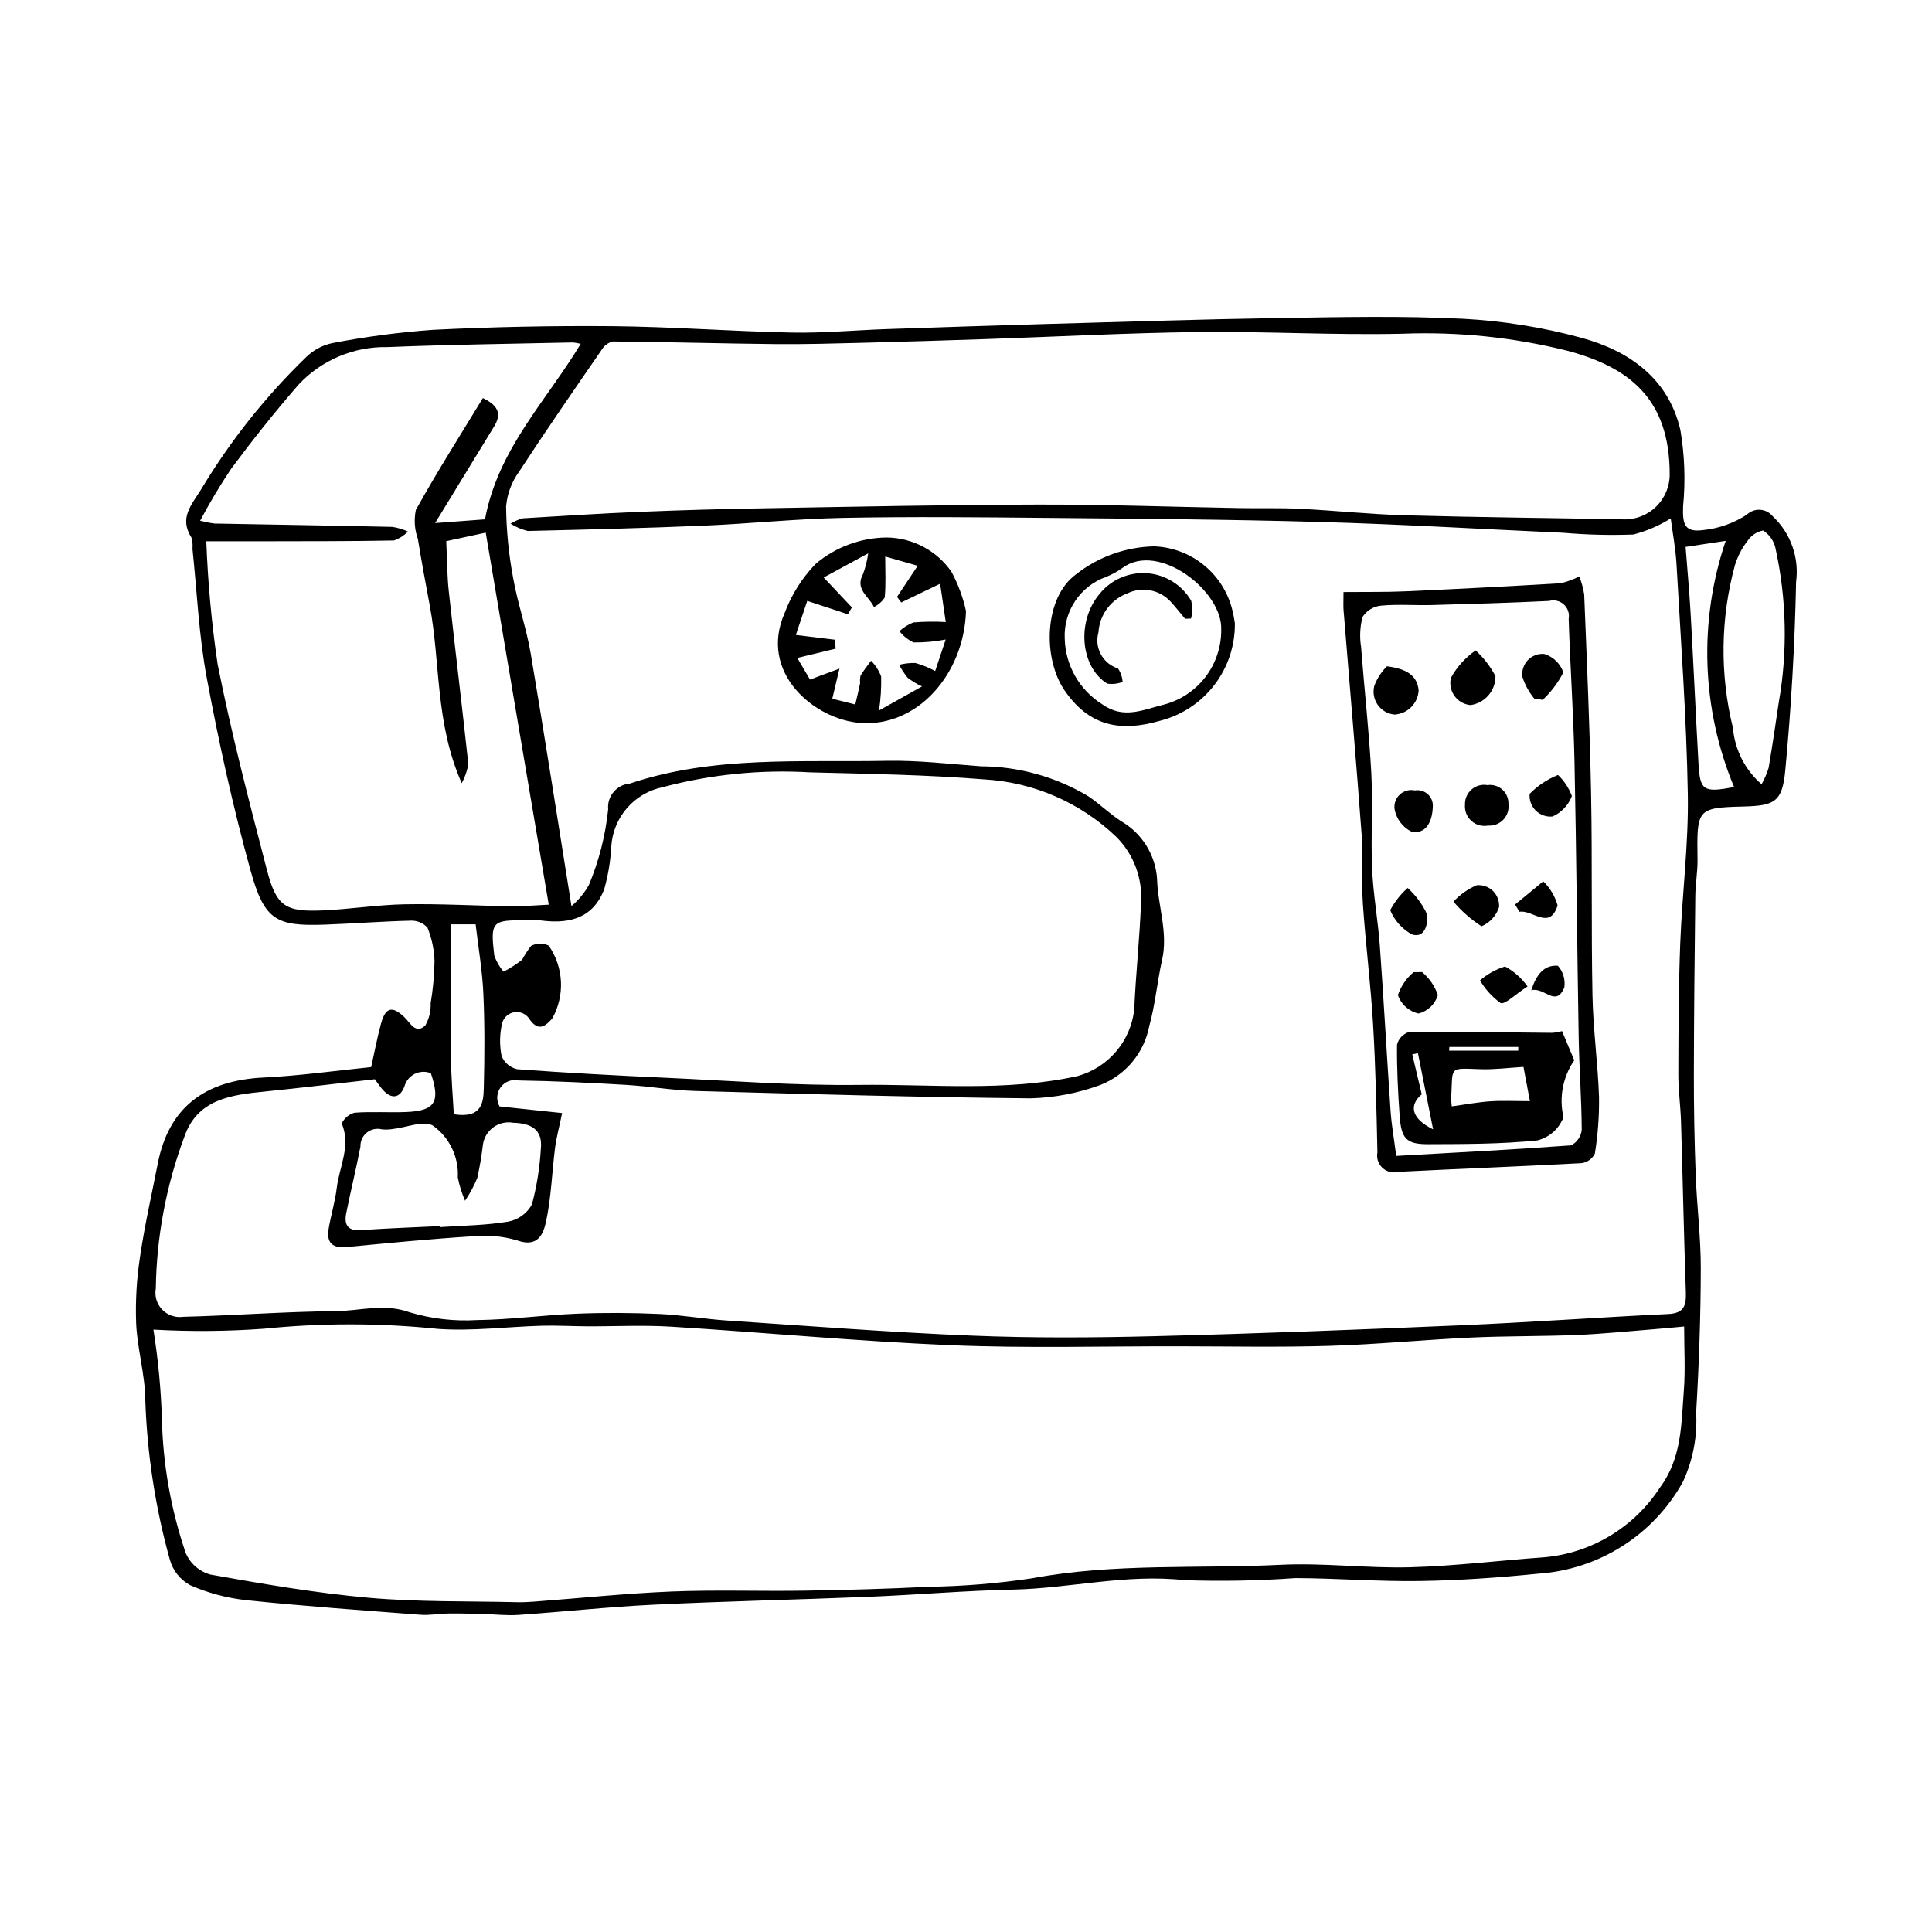 <?xml version="1.0" encoding="UTF-8"?>
<!-- Uploaded to: ICON Repo, www.svgrepo.com, Generator: ICON Repo Mixer Tools -->
<svg fill="#000000" width="800px" height="800px" version="1.1" viewBox="144 144 512 512" xmlns="http://www.w3.org/2000/svg">
 <g>
  <path d="m242.36 426.79c0.922-4.133 1.617-7.891 2.621-11.562 1.176-4.305 3.004-4.734 6.203-1.652 1.59 1.535 2.969 4.59 5.523 2.18l-0.004 0.004c1.02-1.77 1.512-3.797 1.418-5.84 0.621-3.691 0.969-7.422 1.031-11.164-0.078-3.062-0.711-6.082-1.867-8.918-1.141-1.262-2.793-1.938-4.492-1.848-7.527 0.176-15.047 0.766-22.574 1.043-13.176 0.488-16.195-1.18-19.891-14.582-4.602-16.699-8.336-33.68-11.52-50.711-2.106-11.281-2.598-22.863-3.801-34.309 0.105-1 0.012-2.008-0.273-2.973-3.367-5.285 0.109-8.742 2.684-12.957l-0.004 0.004c7.688-12.777 17.004-24.496 27.719-34.863 1.895-1.855 4.277-3.141 6.867-3.703 8.816-1.703 17.727-2.879 26.684-3.527 15.887-0.785 31.793-1.109 47.719-0.973 15.797 0.156 31.586 1.375 47.383 1.695 8.332 0.168 16.68-0.625 25.023-0.914 13.832-0.477 27.668-0.922 41.504-1.332 20.93-0.59 41.855-1.277 62.789-1.605 16.258-0.254 32.555-0.617 48.777 0.203h0.004c10.488 0.57 20.891 2.238 31.027 4.988 12.711 3.418 23.215 10.734 26.398 24.441l0.004-0.004c1.133 6.688 1.379 13.496 0.727 20.246-0.203 5.019 0.523 6.945 5.375 6.312h0.004c4.09-0.43 8.023-1.82 11.477-4.059 0.941-0.914 2.227-1.395 3.539-1.316s2.531 0.703 3.359 1.723c4.738 4.457 7.043 10.918 6.191 17.367-0.344 16.668-1.297 33.352-2.867 49.949-0.793 8.367-2.758 9.395-11.176 9.602-12.363 0.309-12.258 0.742-12.082 14.145 0.043 3.141-0.547 6.289-0.586 9.438-0.184 15.812-0.363 31.629-0.383 47.441-0.012 8.875 0.152 17.75 0.488 26.625 0.312 8.32 1.371 16.629 1.348 24.941-0.035 12.664-0.477 25.344-1.23 37.988h-0.004c0.367 6.352-0.848 12.695-3.539 18.457-7.805 14.016-22.16 23.137-38.164 24.254-10.449 1.051-20.965 1.797-31.465 1.957-11.008 0.172-22.027-0.738-33.043-0.77h0.004c-9.793 0.703-19.613 0.883-29.426 0.543-15.41-1.711-30.285 2.176-45.453 2.504-12.68 0.273-25.34 1.379-38.016 1.898-19.043 0.777-38.102 1.18-57.137 2.098-11.984 0.578-23.934 1.887-35.906 2.711-3.144 0.215-6.324-0.176-9.492-0.254-2.988-0.074-5.981-0.164-8.969-0.125-2.496 0.035-5.008 0.523-7.477 0.336-15.391-1.172-30.793-2.266-46.145-3.863-5.133-0.559-10.152-1.898-14.883-3.973-2.625-1.441-4.562-3.875-5.375-6.754-3.844-13.82-6.027-28.047-6.508-42.383-0.062-6.734-2.102-13.434-2.418-20.188-0.219-5.992 0.137-11.992 1.062-17.914 1.203-8.211 3.07-16.324 4.664-24.48 2.871-14.711 12.254-22.051 28.039-22.812 9.633-0.465 19.223-1.832 28.512-2.766zm0.988 3.219c-9.723 1.094-19.293 2.258-28.883 3.227-9.02 0.91-18.16 1.891-21.641 12.113-4.781 12.824-7.328 26.375-7.531 40.059-0.383 2.043 0.246 4.148 1.684 5.644 1.441 1.5 3.519 2.215 5.574 1.914 13.465-0.34 26.922-1.383 40.387-1.5 6.484-0.055 12.832-2.156 19.629 0.305h0.004c5.769 1.723 11.801 2.422 17.812 2.062 8.824-0.102 17.629-1.328 26.457-1.688 7.281-0.297 14.598-0.254 21.879 0.07 5.984 0.266 11.93 1.34 17.914 1.738 21.656 1.449 43.305 3.125 64.984 4.008 16.012 0.652 32.078 0.555 48.105 0.152 27.113-0.68 54.219-1.73 81.316-2.891 18.363-0.785 36.699-2.121 55.059-2.992 4.277-0.203 4.789-2.324 4.668-5.863-0.52-15.039-0.828-30.086-1.281-45.129-0.125-4.184-0.723-8.355-0.711-12.535 0.035-11.555 0.062-23.117 0.504-34.66 0.5-13.184 2.234-26.367 2.012-39.527-0.348-20.332-1.852-40.648-2.996-60.961-0.238-4.211-1.043-8.391-1.531-12.172l-0.008 0.004c-3.062 1.922-6.406 3.359-9.91 4.262-6.176 0.227-12.363 0.074-18.52-0.461-21.375-0.957-42.742-2.246-64.125-2.852-24.215-0.688-48.441-0.859-72.668-1.09-18.031-0.172-36.07-0.352-54.098-0.004-12.32 0.234-24.617 1.539-36.938 2.059-15.535 0.656-31.082 1.039-46.625 1.41l-0.004 0.004c-1.617-0.395-3.16-1.051-4.566-1.941 0.984-0.59 2.031-1.059 3.121-1.41 10.34-0.613 20.68-1.297 31.031-1.719 11.195-0.457 22.398-0.777 33.605-0.957 24.078-0.414 48.156-0.934 72.234-0.98 17.711-0.035 35.422 0.621 53.133 0.938 5.344 0.098 10.699-0.082 16.035 0.184 9.336 0.465 18.648 1.469 27.988 1.727 19.199 0.535 38.406 0.715 57.613 1.07v0.008c3.262 0.141 6.441-1.066 8.789-3.336 2.348-2.269 3.664-5.402 3.637-8.668-0.023-19.781-10.504-28.254-27.125-32.68-14.27-3.562-28.977-5.082-43.672-4.512-18.078 0.414-36.188-0.652-54.273-0.438-18.734 0.223-37.457 1.23-56.184 1.863-10.777 0.363-21.559 0.688-32.34 0.973-7.84 0.195-15.684 0.434-23.523 0.352-14.309-0.148-28.617-0.562-42.926-0.695l-0.004-0.004c-1.23 0.289-2.289 1.059-2.941 2.141-7.398 10.734-14.82 21.457-21.938 32.375-1.957 2.688-3.144 5.856-3.438 9.168 0.062 6.383 0.691 12.75 1.871 19.02 1.184 6.723 3.508 13.25 4.648 19.98 3.707 21.91 7.102 43.871 10.801 66.945v0.004c1.852-1.566 3.41-3.449 4.609-5.559 2.684-6.41 4.406-13.18 5.121-20.09-0.156-1.668 0.363-3.328 1.441-4.609 1.078-1.285 2.629-2.078 4.297-2.211 22.184-7.453 45.25-5.586 68.062-6.031 8.324-0.164 16.68 0.848 25.016 1.453v0.004c10.035 0.047 19.871 2.801 28.473 7.965 2.984 2.035 5.606 4.606 8.625 6.574 5.512 3.164 9.09 8.863 9.543 15.199 0.184 7.219 2.988 14.227 1.34 21.555-1.305 5.805-1.809 11.809-3.398 17.523-1.34 7.062-6.199 12.949-12.879 15.602-5.953 2.199-12.227 3.402-18.57 3.57-29.609-0.285-59.215-1.129-88.812-1.949-6.152-0.172-12.273-1.258-18.426-1.617-9.457-0.555-18.926-1.02-28.395-1.168l-0.004 0.004c-1.805-0.41-3.684 0.285-4.789 1.77-1.105 1.488-1.227 3.488-0.312 5.102l16.586 1.762c-0.824 3.984-1.539 6.582-1.875 9.227-0.816 6.457-1.016 13.027-2.352 19.367-0.672 3.199-2.023 7.152-7.602 5.18-3.844-1.145-7.875-1.523-11.863-1.117-11.148 0.699-22.277 1.777-33.398 2.856-3.871 0.375-5.394-1.219-4.781-4.875 0.605-3.613 1.711-7.156 2.144-10.785 0.68-5.652 3.82-11.129 1.32-17.125h0.004c0.676-1.363 1.887-2.383 3.34-2.816 4.582-0.355 9.215 0 13.816-0.191 7.59-0.316 9.039-2.699 6.461-10.281l0.004-0.004c-1.398-0.551-2.961-0.48-4.305 0.195-1.34 0.68-2.324 1.895-2.711 3.348-1.359 3.512-3.867 3.219-6.102 0.41-0.605-0.762-1.16-1.57-1.727-2.348zm-58.695 66.352c1.25 7.816 2 15.703 2.25 23.609 0.27 12.105 2.394 24.094 6.297 35.551 1.195 2.828 3.621 4.949 6.582 5.754 13.887 2.484 27.848 4.887 41.883 6.141 13.059 1.164 26.25 0.863 39.387 1.184 1.504 0.035 3.019-0.043 4.519-0.156 12.141-0.914 24.266-2.184 36.422-2.68 11.742-0.477 23.52-0.039 35.277-0.227 10.934-0.172 21.867-0.469 32.785-1.023 9.168-0.137 18.316-0.887 27.383-2.242 21.879-4.086 43.992-2.504 65.977-3.586 11.398-0.562 22.887 0.965 34.312 0.652 11.816-0.32 23.598-1.793 35.406-2.637v0.004c12.523-1.086 23.852-7.875 30.711-18.406 5.887-7.879 5.711-16.926 6.394-25.848 0.414-5.426 0.078-10.91 0.078-16.91-2.926 0.266-5.215 0.496-7.508 0.676-6.969 0.547-13.93 1.273-20.906 1.566-9.363 0.391-18.746 0.25-28.105 0.688-12.535 0.586-25.047 1.824-37.586 2.199-13.344 0.395-26.703 0.129-40.059 0.113-20.082-0.031-40.188 0.547-60.234-0.293-24.703-1.035-49.352-3.375-74.035-4.902-7.449-0.461-14.949-0.062-22.426-0.098-3.961-0.02-7.93-0.262-11.887-0.152-9.172 0.258-18.398 1.477-27.5 0.836-15.355-1.59-30.832-1.602-46.191-0.043-9.727 0.703-19.488 0.781-29.227 0.23zm102.51-108.45c-2.141 0-2.981 0.012-3.82 0-8.945-0.133-9.43 0.305-8.355 9.301h0.004c0.543 1.574 1.375 3.027 2.457 4.289 1.73-0.898 3.379-1.957 4.918-3.156 0.68-1.297 1.48-2.527 2.387-3.68 1.457-0.75 3.18-0.777 4.66-0.07 1.949 2.809 3.07 6.106 3.238 9.52 0.164 3.414-0.633 6.809-2.301 9.789-1.777 2.023-3.656 3.578-5.996 0.234-0.812-1.355-2.344-2.106-3.91-1.914-1.57 0.191-2.875 1.289-3.336 2.801-0.707 2.887-0.77 5.894-0.188 8.812 0.715 1.793 2.277 3.109 4.164 3.519 13.105 0.973 26.234 1.664 39.363 2.266 17.066 0.777 34.148 2.098 51.207 1.887 19.289-0.238 38.648 1.883 57.914-2.336h0.004c3.988-1.109 7.555-3.387 10.23-6.547 2.68-3.156 4.344-7.047 4.785-11.164 0.402-9.43 1.449-18.836 1.793-28.27 0.426-6.465-1.957-12.801-6.535-17.391-9.492-9.098-21.918-14.508-35.047-15.258-15.309-1.227-30.699-1.465-46.062-1.859-13.156-0.785-26.352 0.539-39.09 3.918-3.672 0.754-6.996 2.691-9.461 5.516-2.465 2.824-3.934 6.379-4.184 10.117-0.195 3.809-0.809 7.586-1.832 11.266-3.184 8.641-10.504 9.277-17.004 8.41zm-15.199-138.42c4.684 2.238 4.723 4.684 2.941 7.594-5.062 8.277-10.117 16.559-15.598 25.531l13.223-0.988c3.449-18.617 16.215-31.336 25.363-46.496l0.004-0.004c-0.676-0.188-1.371-0.312-2.07-0.375-16.395 0.371-32.797 0.559-49.18 1.234-8.871-0.176-17.398 3.418-23.469 9.883-6.258 7.184-12.191 14.668-17.883 22.309h-0.004c-2.988 4.461-5.746 9.074-8.258 13.816 1.262 0.328 2.539 0.578 3.832 0.746 15.719 0.297 31.441 0.531 47.16 0.887 1.41 0.227 2.785 0.645 4.082 1.238-1.039 1.066-2.312 1.879-3.723 2.363-11.309 0.219-22.621 0.184-33.93 0.211-4.812 0.012-9.621 0.004-15.781 0.004 0.406 10.91 1.41 21.789 3 32.59 3.641 18.344 8.375 36.484 13.086 54.594 2.488 9.57 4.883 11.059 14.664 10.645 7.34-0.312 14.648-1.5 21.984-1.629 9.383-0.168 18.777 0.395 28.168 0.523 3.234 0.043 6.473-0.266 9.848-0.422l-16.699-98.594-10.469 2.262c0.242 5.019 0.23 9.207 0.684 13.344 1.668 15.246 3.531 30.469 5.172 45.719l0.004-0.004c-0.301 1.781-0.891 3.5-1.75 5.086-7.074-15.973-5.613-31.883-8.465-47.031-1.105-5.879-2.191-11.766-3.152-17.672l0.004 0.004c-0.891-2.477-1.078-5.152-0.543-7.731 5.551-10.004 11.707-19.672 17.758-29.637zm-11.273 219.43 0.016 0.266c6-0.418 12.062-0.449 17.965-1.445l0.004 0.004c2.676-0.5 4.984-2.172 6.293-4.559 1.277-4.805 2.066-9.727 2.356-14.691 0.59-5.359-2.894-6.852-7.34-6.957h-0.004c-1.824-0.324-3.703 0.102-5.207 1.18-1.508 1.082-2.512 2.727-2.785 4.559-0.348 2.988-0.848 5.957-1.504 8.891-0.867 2.121-1.953 4.144-3.246 6.035-0.859-1.984-1.504-4.059-1.914-6.184 0.289-5.418-2.215-10.609-6.633-13.754-2.582-1.383-6.918 0.523-10.469 0.91-0.992 0.168-2.004 0.207-3.008 0.113-1.391-0.363-2.875-0.047-4 0.855-1.121 0.902-1.75 2.285-1.695 3.723-1.141 5.879-2.566 11.699-3.754 17.57-0.605 3 0.23 4.812 3.879 4.555 7.008-0.492 14.031-0.727 21.047-1.07zm350.15-117.08c0.762-1.371 1.383-2.816 1.852-4.312 0.98-5.738 1.832-11.5 2.676-17.258 2.418-13.672 2.109-27.688-0.906-41.238-0.469-1.84-1.621-3.43-3.227-4.449-1.668 0.324-3.141 1.297-4.09 2.711-1.512 1.938-2.656 4.137-3.375 6.488-3.832 14.074-4.019 28.891-0.539 43.055 0.484 5.805 3.215 11.188 7.609 15.004zm-346.58 87.445c7.484 1.176 7.856-3.125 7.949-6.949 0.211-8.348 0.258-16.715-0.117-25.055-0.27-6.066-1.32-12.094-2.047-18.324h-6.555c0 12.117-0.074 23.941 0.035 35.762 0.043 4.867 0.48 9.73 0.734 14.566zm339.29-86.707c-8.641-20.758-9.43-43.953-2.223-65.25l-10.629 1.605c0.473 6.18 1.016 11.98 1.344 17.797 0.742 13.184 1.332 26.379 2.07 39.562 0.406 7.246 1.266 7.82 9.438 6.285z"/>
  <path d="m500.04 300.9c5.824-0.059 11.168 0.039 16.5-0.199 13.688-0.613 27.371-1.324 41.051-2.137 1.715-0.395 3.371-1 4.934-1.805 0.613 1.543 1.047 3.148 1.301 4.785 0.691 17.547 1.484 35.094 1.824 52.652 0.344 17.883 0.02 35.777 0.371 53.66 0.176 8.988 1.434 17.953 1.742 26.945h-0.004c0.062 5.008-0.309 10.008-1.113 14.949-0.695 1.367-2.016 2.301-3.531 2.5-16.18 0.875-32.371 1.48-48.555 2.301l-0.004 0.004c-1.48 0.391-3.062-0.004-4.188-1.051-1.121-1.047-1.629-2.594-1.34-4.102-0.25-11.363-0.48-22.738-1.156-34.082-0.633-10.633-1.98-21.223-2.699-31.852-0.406-6.012 0.137-12.086-0.309-18.094-1.473-19.93-3.203-39.84-4.816-59.762-0.078-0.98-0.008-1.977-0.008-4.715zm13.973 149.43c16.035-0.906 31.215-1.684 46.371-2.801v-0.004c1.559-0.82 2.606-2.363 2.789-4.117-0.039-8.188-0.668-16.371-0.809-24.559-0.426-24.383-0.598-48.773-1.113-73.152-0.266-12.559-1.137-25.105-1.535-37.664l-0.004-0.004c0.27-1.41-0.211-2.863-1.27-3.836-1.059-0.973-2.547-1.328-3.934-0.938-10.309 0.5-20.633 0.797-30.949 1.082-4.527 0.125-9.09-0.262-13.578 0.164l-0.004-0.004c-2.004 0.207-3.809 1.312-4.894 3.008-0.668 2.582-0.801 5.277-0.387 7.91 0.852 11.148 2.117 22.273 2.715 33.438 0.449 8.465-0.156 16.98 0.215 25.453 0.297 6.793 1.555 13.535 2.043 20.324 1.059 14.629 1.852 29.273 2.856 43.906 0.254 3.637 0.902 7.246 1.488 11.793z"/>
  <path d="m400 305.94c-0.516 16.684-12.855 30.773-28.008 29.645-12.172-0.91-27.027-13.285-20.047-29.152v-0.004c1.812-4.832 4.594-9.246 8.172-12.965 5.269-4.473 11.941-6.957 18.852-7.023 6.852 0.062 13.254 3.441 17.164 9.066 1.777 3.277 3.078 6.789 3.867 10.434zm-5.363 2.902-1.492-10.152-10.316 4.969-1.109-1.48 5.477-8.242c-2.914-0.832-5.383-1.539-8.605-2.461 0 3.969 0.207 7.453-0.137 10.883h0.004c-0.715 1.074-1.699 1.938-2.856 2.504-1.277-2.793-5.129-4.668-2.891-8.734v-0.004c0.66-1.777 1.117-3.621 1.375-5.496l-11.801 6.41 7.473 7.93-1.066 1.812c-3.402-1.121-6.805-2.238-10.766-3.543l-3.019 9.035 10.367 1.262 0.176 2.367-10.164 2.457 3.371 5.731c3.039-1.129 5.422-2.016 7.805-2.902l-1.898 7.984 6.09 1.523c0.434-1.875 0.902-3.746 1.285-5.633l-0.004 0.004c-0.055-0.664-0.02-1.332 0.098-1.984 0.82-1.398 1.859-2.668 2.809-3.984 1.172 1.191 2.082 2.617 2.672 4.184 0.074 3.012-0.117 6.023-0.566 9 4.125-2.309 7.371-4.125 11.395-6.375-1.359-0.633-2.644-1.41-3.832-2.316-0.84-1.074-1.594-2.215-2.25-3.406 1.426-0.359 2.891-0.523 4.359-0.48 1.805 0.523 3.551 1.238 5.207 2.125l2.789-8.348c-2.809 0.547-5.664 0.801-8.523 0.766-1.465-0.684-2.742-1.707-3.731-2.984 1.07-1 2.324-1.785 3.691-2.312 2.856-0.234 5.723-0.27 8.586-0.105z"/>
  <path d="m471.25 309.14c0.082 5.902-1.82 11.66-5.406 16.348-3.582 4.691-8.641 8.039-14.355 9.508-10.707 3.106-18.852 1.402-25.32-7.961-5.926-8.578-5.469-24.629 2.934-30.793 5.93-4.684 13.223-7.301 20.773-7.457 4.742 0.18 9.301 1.879 13.008 4.84 3.707 2.961 6.367 7.035 7.59 11.621 0.332 1.281 0.59 2.582 0.777 3.894zm-3.617 1.73c0.422-10.184-16.586-23.426-26.129-16.395h0.004c-1.363 0.98-2.84 1.793-4.398 2.414-3.324 1.184-6.18 3.402-8.152 6.332-1.969 2.93-2.953 6.41-2.797 9.938 0.148 7.125 3.883 13.695 9.93 17.469 5.648 4.074 10.875 1.434 16.273 0.121h0.004c4.398-1.133 8.293-3.703 11.062-7.309 2.766-3.602 4.246-8.027 4.207-12.57z"/>
  <path d="m557.95 417.25 3.242 7.731h0.004c-3.035 4.402-4.07 9.875-2.863 15.078-1.148 3.062-3.731 5.363-6.902 6.16-9.582 0.988-19.285 0.969-28.945 1.004-5.773 0.02-7.129-1.438-7.562-7.469-0.453-6.301-0.766-12.629-0.699-18.938h0.004c0.418-1.605 1.648-2.875 3.238-3.352 12.605-0.105 25.211 0.141 37.82 0.242h-0.004c0.906-0.055 1.801-0.207 2.668-0.457zm-29.227 19.949c3.641-0.496 6.898-1.117 10.18-1.34 3.281-0.223 6.586-0.047 10.539-0.047l-1.707-9.074c-4 0.238-7.641 0.727-11.262 0.613-8.773-0.273-7.41-0.859-7.898 7.719-0.023 0.492 0.066 0.996 0.148 2.129zm-7.945-3.188c-3.375 2.816-2.894 6.391 3.008 9.277l-4.019-20.184-1.5 0.324zm7.32-12.566-0.066 0.988h18.312l0.004-0.988z"/>
  <path d="m535.05 316.37c2.141 1.949 3.918 4.254 5.262 6.816 0.035 3.848-2.789 7.129-6.602 7.668-1.707-0.148-3.262-1.039-4.262-2.43-1-1.395-1.34-3.156-0.93-4.82 1.594-2.879 3.828-5.352 6.531-7.234z"/>
  <path d="m511.56 320.57c5.332 0.691 7.988 2.484 8.395 6.348-0.164 3.477-2.93 6.262-6.406 6.449-1.785-0.164-3.41-1.109-4.438-2.578-1.027-1.473-1.355-3.32-0.895-5.055 0.727-1.941 1.871-3.703 3.344-5.164z"/>
  <path d="m538.34 362.79c-1.59 0.297-3.231-0.168-4.43-1.258s-1.816-2.68-1.672-4.293c-0.059-1.531 0.574-3.008 1.73-4.012 1.152-1.008 2.703-1.438 4.211-1.168 1.43-0.211 2.875 0.227 3.953 1.188 1.078 0.961 1.672 2.352 1.621 3.797 0.203 1.516-0.289 3.043-1.34 4.16-1.051 1.113-2.547 1.699-4.074 1.586z"/>
  <path d="m550.62 329.16c-1.422-1.703-2.496-3.668-3.164-5.781-0.227-1.617 0.301-3.25 1.426-4.43 1.125-1.184 2.727-1.785 4.356-1.641 2.375 0.723 4.262 2.539 5.066 4.891-1.395 2.715-3.246 5.172-5.477 7.254z"/>
  <path d="m523.7 357.94c-0.172 4.215-2.051 7.16-5.621 6.477l0.004-0.004c-2.356-1.164-4.023-3.371-4.504-5.957-0.203-1.441 0.309-2.894 1.375-3.887 1.066-0.996 2.551-1.406 3.977-1.102 1.266-0.215 2.559 0.172 3.496 1.051 0.938 0.875 1.41 2.144 1.273 3.422z"/>
  <path d="m556.88 349.37c1.641 1.555 2.898 3.469 3.68 5.594-0.914 2.414-2.758 4.367-5.117 5.418-1.645 0.168-3.277-0.406-4.453-1.566-1.176-1.16-1.77-2.789-1.621-4.434 2.133-2.172 4.688-3.879 7.512-5.012z"/>
  <path d="m529.18 382.95c1.727-1.879 3.832-3.363 6.18-4.359 1.594-0.145 3.164 0.422 4.305 1.547 1.137 1.121 1.723 2.688 1.602 4.281-0.758 2.273-2.449 4.113-4.652 5.059-2.781-1.805-5.285-4.004-7.434-6.527z"/>
  <path d="m520.88 401.61c1.906 1.609 3.344 3.703 4.168 6.062-0.715 2.434-2.672 4.309-5.137 4.918-2.547-0.574-4.613-2.43-5.453-4.898 0.812-2.363 2.25-4.461 4.164-6.062z"/>
  <path d="m548.81 405.42c-3.359 2.156-6.004 4.902-7.172 4.375h-0.004c-2.191-1.605-4.039-3.641-5.422-5.977 1.93-1.676 4.188-2.934 6.629-3.695 2.375 1.277 4.418 3.09 5.969 5.297z"/>
  <path d="m517.04 379.32c2.184 1.973 3.945 4.367 5.176 7.043 0.25 2.035-0.391 6.418-4.019 5.273-2.609-1.414-4.648-3.688-5.777-6.43 1.184-2.219 2.746-4.211 4.621-5.887z"/>
  <path d="m545.51 383.71 7.465-6.144c1.812 1.75 3.125 3.953 3.801 6.379-2.106 6.731-6.656 1.059-10.105 1.691z"/>
  <path d="m549.8 406.43c1.371-4.238 3.402-6.758 7.059-6.5v0.004c1.395 1.574 2.016 3.691 1.695 5.769-2.289 5.402-5.312-0.238-8.754 0.727z"/>
  <path d="m458.06 307.98c-1.27-1.516-2.492-3.074-3.824-4.539-2.938-3.184-7.613-4.07-11.512-2.18-4.344 1.633-7.328 5.664-7.617 10.293-1.168 4.07 1.129 8.328 5.172 9.586 0.715 1.062 1.141 2.293 1.238 3.566-1.301 0.504-2.707 0.664-4.086 0.465-7.234-4.516-8.133-16.699-1.949-23.887 3.066-3.742 7.773-5.746 12.594-5.367 4.824 0.383 9.156 3.102 11.598 7.277 0.359 1.555 0.348 3.168-0.027 4.719z"/>
 </g>
</svg>